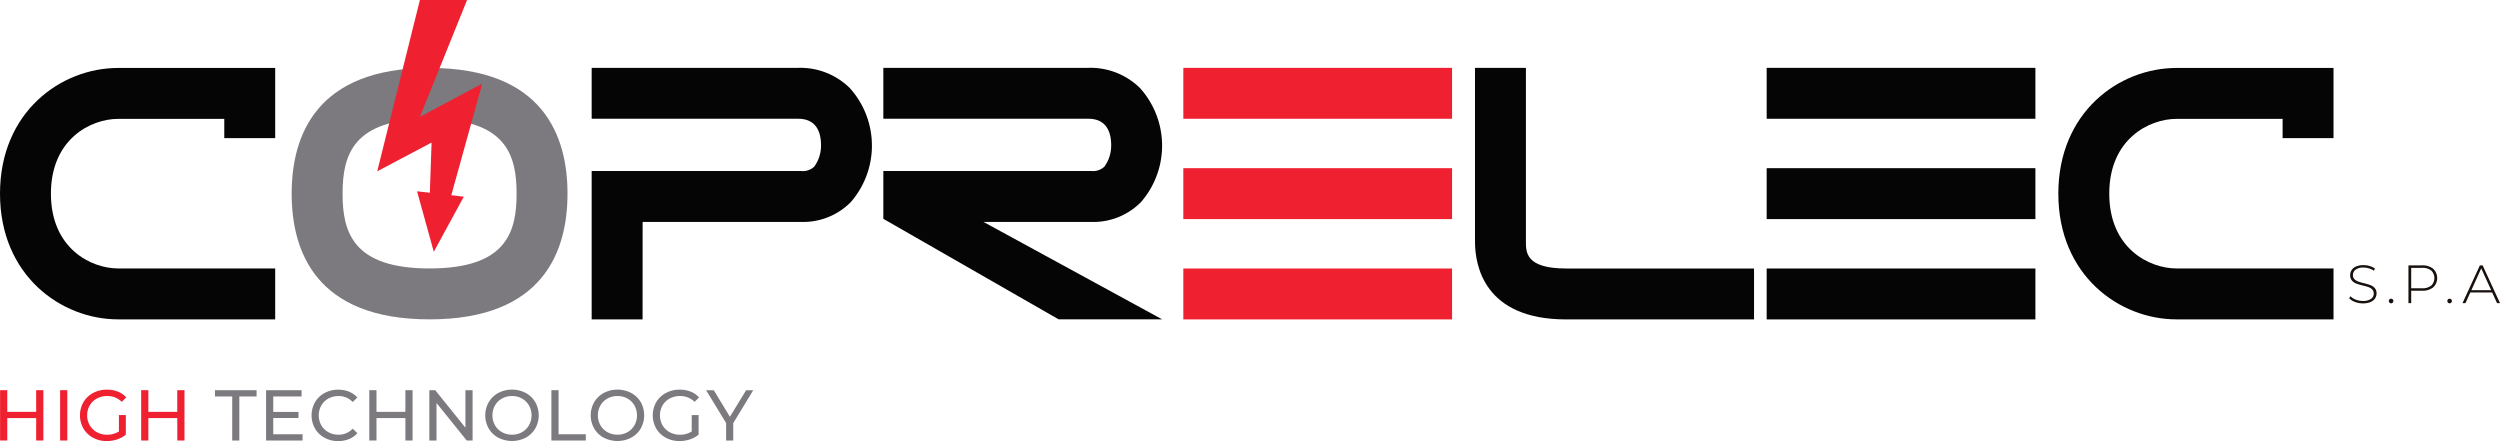<svg xmlns="http://www.w3.org/2000/svg" width="300" height="52.93" viewBox="0 0 300 52.93">
  <g id="Grupo_9" data-name="Grupo 9" transform="translate(-215.171 -554.457)">
    <path id="Trazado_1" data-name="Trazado 1" d="M248.194,595.97H229.346c-6.872,0-14.175-5.287-14.175-15.085s7.3-15.085,14.175-15.085h18.848v8.424h-6.11v-2.313H229.346c-3.242,0-8.065,2.39-8.065,8.974s4.823,8.974,8.065,8.974h18.848Z" transform="translate(0 -3.189)" fill="#060506"/>
    <path id="Trazado_2" data-name="Trazado 2" d="M605.241,595.97H586.393c-6.872,0-14.175-5.287-14.175-15.085s7.3-15.085,14.175-15.085h18.848v8.424h-6.11v-2.313H586.393c-3.241,0-8.064,2.39-8.064,8.974s4.823,8.974,8.064,8.974h18.848Z" transform="translate(-110.047 -3.189)" fill="#060506"/>
    <path id="Trazado_3" data-name="Trazado 3" d="M323.394,595.971h-6.11v-17.81H342.4a2,2,0,0,0,1.586-.514,4.267,4.267,0,0,0,.82-2.531l0-.067v-.066c-.017-1.392-.505-3.09-2.741-3.09H317.284v-6.11h24.779a8.468,8.468,0,0,1,6.189,2.415,10.323,10.323,0,0,1,.124,13.7,8.031,8.031,0,0,1-5.977,2.375h-19Z" transform="translate(-31.113 -3.184)" fill="#060506"/>
    <path id="Trazado_4" data-name="Trazado 4" d="M390.161,595.959,369.131,583.9v-5.74h24.935a2,2,0,0,0,1.586-.514,4.267,4.267,0,0,0,.82-2.531v-.133c-.017-1.392-.505-3.09-2.741-3.09h-24.6v-6.11h24.6a8.468,8.468,0,0,1,6.189,2.415,10.323,10.323,0,0,1,.124,13.7,8.031,8.031,0,0,1-5.977,2.375H381.149l21.432,11.687Z" transform="translate(-47.96 -3.184)" fill="#060506"/>
    <g id="Grupo_1" data-name="Grupo 1" transform="translate(357.171 562.599)">
      <rect id="Rectángulo_1" data-name="Rectángulo 1" width="32.248" height="6.11" fill="#ef202f"/>
      <rect id="Rectángulo_2" data-name="Rectángulo 2" width="32.248" height="6.11" transform="translate(0 24.078)" fill="#ef202f"/>
      <rect id="Rectángulo_3" data-name="Rectángulo 3" width="32.248" height="6.11" transform="translate(0 12.039)" fill="#ef202f"/>
    </g>
    <g id="Grupo_2" data-name="Grupo 2" transform="translate(427.171 562.599)">
      <rect id="Rectángulo_4" data-name="Rectángulo 4" width="32.248" height="6.11" fill="#060506"/>
      <rect id="Rectángulo_5" data-name="Rectángulo 5" width="32.248" height="6.11" transform="translate(0 24.078)" fill="#060506"/>
      <rect id="Rectángulo_6" data-name="Rectángulo 6" width="32.248" height="6.11" transform="translate(0 12.039)" fill="#060506"/>
    </g>
    <path id="Trazado_5" data-name="Trazado 5" d="M504.135,595.971H481.591c-9.874,0-10.94-6.519-10.94-9.322V565.783h6.11v20.866c0,1.279,0,3.212,4.83,3.212h22.544Z" transform="translate(-78.48 -3.184)" fill="#060506"/>
    <g id="Grupo_4" data-name="Grupo 4" transform="translate(250.171 554.457)">
      <path id="Trazado_6" data-name="Trazado 6" d="M282.724,595.97c-13.68,0-16.551-8.2-16.551-15.085s2.871-15.085,16.551-15.085,16.55,8.2,16.55,15.085S296.4,595.97,282.724,595.97Zm0-24.059c-9.176,0-10.441,4.313-10.441,8.974s1.264,8.974,10.441,8.974,10.44-4.313,10.44-8.974S291.9,571.911,282.724,571.911Z" transform="translate(-266.173 -557.646)" fill="#7c7a7e"/>
      <g id="Grupo_3" data-name="Grupo 3" transform="translate(10.266)">
        <path id="Trazado_7" data-name="Trazado 7" d="M285.576,554.457h5.661l-5.661,14.018,7.481-3.976-3.74,13.479h-2.561l.222-6.415-6.523,3.45Z" transform="translate(-280.454 -554.457)" fill="#ef202f"/>
        <path id="Trazado_8" data-name="Trazado 8" d="M287.107,586.392l5.607.647-3.6,6.61Z" transform="translate(-282.325 -563.435)" fill="#ef202f"/>
      </g>
    </g>
    <g id="Grupo_7" data-name="Grupo 7" transform="translate(215.182 601.211)">
      <g id="Grupo_5" data-name="Grupo 5">
        <path id="Trazado_9" data-name="Trazado 9" d="M220.379,622.045v6.039h-.863v-2.691h-3.468v2.691h-.863v-6.039h.863v2.6h3.468v-2.6Z" transform="translate(-215.186 -621.977)" fill="#ef202f"/>
        <path id="Trazado_10" data-name="Trazado 10" d="M225.206,622.045h.863v6.039h-.863Z" transform="translate(-218.003 -621.977)" fill="#ef202f"/>
        <path id="Trazado_11" data-name="Trazado 11" d="M233.194,625h.828v2.355a3.229,3.229,0,0,1-1.044.569,3.9,3.9,0,0,1-1.242.2,3.376,3.376,0,0,1-1.648-.4,2.969,2.969,0,0,1-1.151-1.1,3.212,3.212,0,0,1,0-3.17,2.927,2.927,0,0,1,1.155-1.1,3.459,3.459,0,0,1,1.661-.4,3.5,3.5,0,0,1,1.315.237,2.685,2.685,0,0,1,1.006.694l-.536.535a2.429,2.429,0,0,0-1.751-.7,2.552,2.552,0,0,0-1.238.3,2.18,2.18,0,0,0-.858.827,2.438,2.438,0,0,0,0,2.382,2.212,2.212,0,0,0,.858.832,2.513,2.513,0,0,0,1.229.3,2.565,2.565,0,0,0,1.415-.388Z" transform="translate(-218.934 -621.95)" fill="#ef202f"/>
        <path id="Trazado_12" data-name="Trazado 12" d="M243.935,622.045v6.039h-.863v-2.691H239.6v2.691h-.863v-6.039h.863v2.6h3.468v-2.6Z" transform="translate(-221.808 -621.977)" fill="#ef202f"/>
      </g>
      <g id="Grupo_6" data-name="Grupo 6" transform="translate(25.784)">
        <path id="Trazado_13" data-name="Trazado 13" d="M253.124,622.8h-2.07v-.751h4.995v.751h-2.07v5.289h-.854Z" transform="translate(-251.054 -621.977)" fill="#7c7a7e"/>
        <path id="Trazado_14" data-name="Trazado 14" d="M263.968,627.334v.751h-4.383v-6.039h4.262v.751h-3.4v1.855h3.028v.734h-3.028v1.949Z" transform="translate(-253.452 -621.977)" fill="#7c7a7e"/>
        <path id="Trazado_15" data-name="Trazado 15" d="M268.739,627.725a2.952,2.952,0,0,1-1.143-1.1,3.234,3.234,0,0,1,0-3.167,2.949,2.949,0,0,1,1.147-1.1,3.365,3.365,0,0,1,1.639-.4,3.42,3.42,0,0,1,1.294.237,2.646,2.646,0,0,1,1,.7l-.561.544a2.25,2.25,0,0,0-1.7-.716,2.462,2.462,0,0,0-1.216.3,2.189,2.189,0,0,0-.85.832,2.45,2.45,0,0,0,0,2.372,2.189,2.189,0,0,0,.85.832,2.469,2.469,0,0,0,1.216.3,2.253,2.253,0,0,0,1.7-.725l.561.544a2.674,2.674,0,0,1-1,.707,3.387,3.387,0,0,1-1.3.242A3.334,3.334,0,0,1,268.739,627.725Z" transform="translate(-255.588 -621.95)" fill="#7c7a7e"/>
        <path id="Trazado_16" data-name="Trazado 16" d="M282.011,622.045v6.039h-.863v-2.691H277.68v2.691h-.863v-6.039h.863v2.6h3.468v-2.6Z" transform="translate(-258.297 -621.977)" fill="#7c7a7e"/>
        <path id="Trazado_17" data-name="Trazado 17" d="M292.031,622.045v6.039h-.707l-3.623-4.5v4.5h-.863v-6.039h.708l3.623,4.5v-4.5Z" transform="translate(-261.114 -621.977)" fill="#7c7a7e"/>
        <path id="Trazado_18" data-name="Trazado 18" d="M297.743,627.725a2.969,2.969,0,0,1-1.151-1.109,3.189,3.189,0,0,1,0-3.158,2.973,2.973,0,0,1,1.151-1.109,3.574,3.574,0,0,1,3.287,0,2.954,2.954,0,0,1,1.147,1.1,3.234,3.234,0,0,1,0,3.167,2.949,2.949,0,0,1-1.147,1.1,3.574,3.574,0,0,1-3.287,0Zm2.843-.669a2.22,2.22,0,0,0,.837-.832,2.45,2.45,0,0,0,0-2.372,2.22,2.22,0,0,0-.837-.832,2.374,2.374,0,0,0-1.2-.3,2.42,2.42,0,0,0-1.2.3,2.193,2.193,0,0,0-.845.832,2.45,2.45,0,0,0,0,2.372,2.193,2.193,0,0,0,.845.832,2.427,2.427,0,0,0,1.2.3A2.381,2.381,0,0,0,300.586,627.057Z" transform="translate(-263.739 -621.95)" fill="#7c7a7e"/>
        <path id="Trazado_19" data-name="Trazado 19" d="M307.213,622.045h.863v5.289h3.269v.751h-4.132Z" transform="translate(-266.842 -621.977)" fill="#7c7a7e"/>
        <path id="Trazado_20" data-name="Trazado 20" d="M315.347,627.725a2.969,2.969,0,0,1-1.151-1.109,3.189,3.189,0,0,1,0-3.158,2.973,2.973,0,0,1,1.151-1.109,3.574,3.574,0,0,1,3.287,0,2.954,2.954,0,0,1,1.147,1.1,3.234,3.234,0,0,1,0,3.167,2.949,2.949,0,0,1-1.147,1.1,3.574,3.574,0,0,1-3.287,0Zm2.843-.669a2.22,2.22,0,0,0,.837-.832,2.45,2.45,0,0,0,0-2.372,2.22,2.22,0,0,0-.837-.832,2.374,2.374,0,0,0-1.2-.3,2.42,2.42,0,0,0-1.2.3,2.193,2.193,0,0,0-.845.832,2.45,2.45,0,0,0,0,2.372,2.193,2.193,0,0,0,.845.832,2.427,2.427,0,0,0,1.2.3A2.381,2.381,0,0,0,318.19,627.057Z" transform="translate(-268.688 -621.95)" fill="#7c7a7e"/>
        <path id="Trazado_21" data-name="Trazado 21" d="M328.81,625h.828v2.355a3.225,3.225,0,0,1-1.044.569,3.9,3.9,0,0,1-1.242.2,3.38,3.38,0,0,1-1.648-.4,2.978,2.978,0,0,1-1.151-1.1,3.212,3.212,0,0,1,0-3.17,2.934,2.934,0,0,1,1.156-1.1,3.454,3.454,0,0,1,1.661-.4,3.5,3.5,0,0,1,1.315.237,2.674,2.674,0,0,1,1.006.694l-.535.535a2.431,2.431,0,0,0-1.751-.7,2.555,2.555,0,0,0-1.239.3,2.182,2.182,0,0,0-.858.827,2.433,2.433,0,0,0,0,2.382,2.215,2.215,0,0,0,.858.832,2.515,2.515,0,0,0,1.229.3,2.567,2.567,0,0,0,1.415-.388Z" transform="translate(-271.599 -621.95)" fill="#7c7a7e"/>
        <path id="Trazado_22" data-name="Trazado 22" d="M336.3,626v2.088h-.854v-2.1l-2.4-3.934h.922l1.932,3.184,1.942-3.184h.854Z" transform="translate(-274.106 -621.977)" fill="#7c7a7e"/>
      </g>
    </g>
    <g id="Grupo_8" data-name="Grupo 8" transform="translate(497.069 586.269)">
      <path id="Trazado_23" data-name="Trazado 23" d="M621.926,604.747a1.826,1.826,0,0,1-.7-.443l.149-.247a1.745,1.745,0,0,0,.643.411,2.311,2.311,0,0,0,.851.158,1.617,1.617,0,0,0,.976-.246.76.76,0,0,0,.331-.64.668.668,0,0,0-.175-.485,1.155,1.155,0,0,0-.434-.279,5.816,5.816,0,0,0-.7-.2,7.12,7.12,0,0,1-.8-.239,1.284,1.284,0,0,1-.511-.359.959.959,0,0,1-.21-.651,1.106,1.106,0,0,1,.175-.6,1.19,1.19,0,0,1,.533-.437,2.2,2.2,0,0,1,.9-.161,2.521,2.521,0,0,1,.737.109,2.187,2.187,0,0,1,.628.3l-.123.265a2.083,2.083,0,0,0-.6-.284,2.252,2.252,0,0,0-.643-.1,1.525,1.525,0,0,0-.951.252.792.792,0,0,0-.323.654.668.668,0,0,0,.175.484,1.159,1.159,0,0,0,.433.278,6.46,6.46,0,0,0,.706.207,6.746,6.746,0,0,1,.8.239,1.322,1.322,0,0,1,.508.353.923.923,0,0,1,.211.637,1.076,1.076,0,0,1-.178.6,1.213,1.213,0,0,1-.547.434,2.26,2.26,0,0,1-.905.161A2.64,2.64,0,0,1,621.926,604.747Z" transform="translate(-621.224 -600.325)" fill="#17100d"/>
      <path id="Trazado_24" data-name="Trazado 24" d="M627.929,606.41a.268.268,0,0,1-.081-.2.259.259,0,0,1,.081-.195.274.274,0,0,1,.381,0,.261.261,0,0,1,.082.195.27.27,0,0,1-.082.2.266.266,0,0,1-.381,0Z" transform="translate(-623.086 -601.904)" fill="#17100d"/>
      <path id="Trazado_25" data-name="Trazado 25" d="M634.086,600.774a1.534,1.534,0,0,1,0,2.239,2.029,2.029,0,0,1-1.339.4h-1.295V604.9h-.33V600.37h1.625A2.028,2.028,0,0,1,634.086,600.774Zm-.232,2.028a1.27,1.27,0,0,0,0-1.814,1.681,1.681,0,0,0-1.106-.32h-1.295v2.452h1.295A1.692,1.692,0,0,0,633.854,602.8Z" transform="translate(-624.007 -600.338)" fill="#17100d"/>
      <path id="Trazado_26" data-name="Trazado 26" d="M637.7,606.41a.268.268,0,0,1-.081-.2.259.259,0,0,1,.081-.195.275.275,0,0,1,.382,0,.26.26,0,0,1,.081.195.269.269,0,0,1-.081.2.266.266,0,0,1-.382,0Z" transform="translate(-625.834 -601.904)" fill="#17100d"/>
      <path id="Trazado_27" data-name="Trazado 27" d="M643.709,603.624h-2.628l-.575,1.275h-.357l2.084-4.528h.33l2.083,4.528h-.356Zm-.123-.278-1.191-2.614-1.183,2.614Z" transform="translate(-626.545 -600.338)" fill="#17100d"/>
    </g>
  </g>
</svg>
